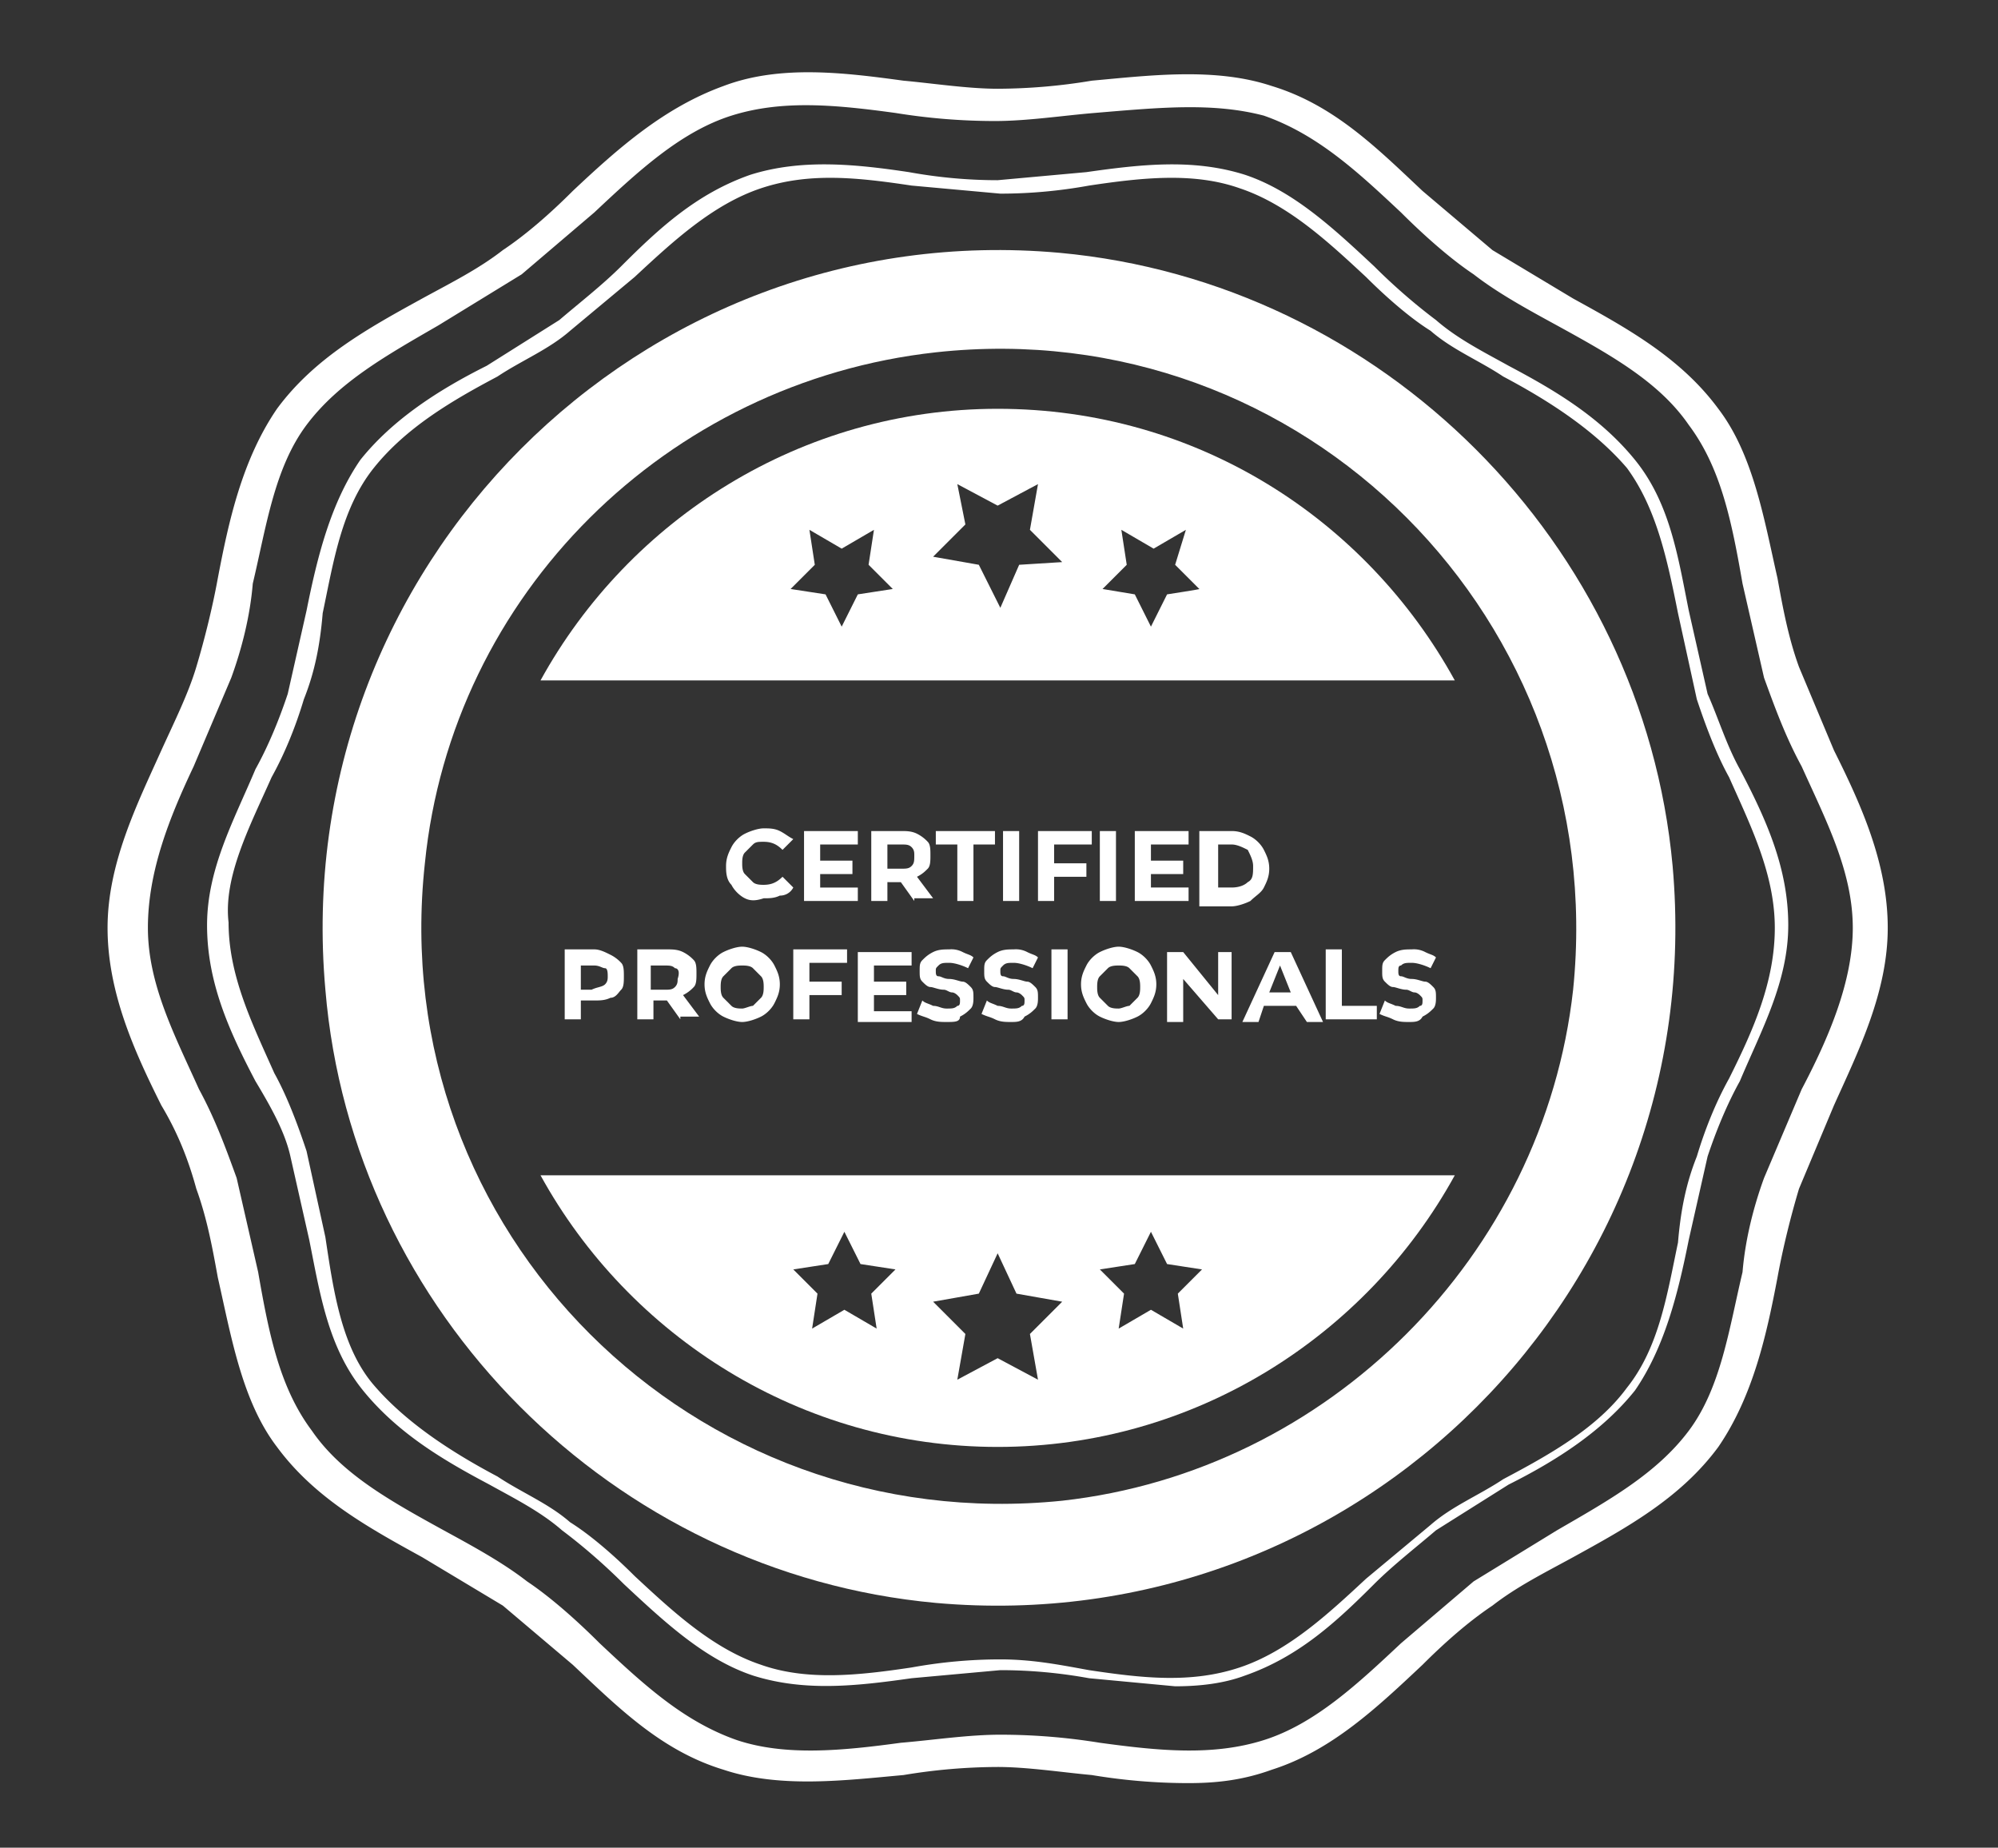 <svg xmlns="http://www.w3.org/2000/svg" viewBox="0 0 74.3 68.7"><rect x="0" y="0" width="74.3" height="68.7" fill="#333333" stroke="none"/><g enable-background="new" fill="#fff"><path d="M27.7 33.4c-.2-.1-.4-.3-.5-.5-.2-.2-.2-.5-.2-.7 0-.3.1-.5.2-.7s.3-.4.5-.5.5-.2.7-.2.4 0 .6.1.3.2.5.3l-.4.4c-.2-.2-.4-.3-.7-.3-.2 0-.3 0-.4.1l-.3.3c-.1.1-.1.3-.1.4s0 .3.1.4l.3.3c.1.1.3.1.4.1.3 0 .5-.1.7-.3l.4.4a.55.55 0 0 1-.5.3c-.2.1-.4.1-.6.1-.3.1-.5.1-.7 0zm4.2-.4v.5h-2v-2.6h2v.5h-1.4v.6h1.2v.5h-1.2v.5h1.4zm2.1.5l-.5-.7H33v.7h-.6v-2.6h1.1c.2 0 .4 0 .6.1a1.38 1.38 0 0 1 .4.3c.1.1.1.3.1.5s0 .4-.1.5-.2.2-.4.3l.6.8H34zm-.1-2c-.1-.1-.2-.1-.4-.1H33v.9h.5c.2 0 .3 0 .4-.1s.1-.2.1-.4c0-.1 0-.2-.1-.3z"/><path d="M35.6 31.4h-.8v-.5H37v.5h-.8v2.1h-.6v-2.1zm1.7-.5h.6v2.6h-.6v-2.6zm1.9.5v.7h1.2v.5h-1.2v.9h-.6v-2.6h2v.5h-1.4zm1.7-.5h.6v2.6h-.6v-2.6zm3.3 2.1v.5h-2v-2.6h2v.5h-1.4v.6H44v.5h-1.2v.5h1.4zm.4-2.1h1.2c.3 0 .5.1.7.2s.4.3.5.5.2.4.2.7-.1.5-.2.7-.3.3-.5.5c-.2.1-.5.2-.7.2h-1.2v-2.8zm1.2 2.1c.3 0 .5-.1.6-.2.2-.1.2-.3.2-.6 0-.2-.1-.4-.2-.6-.2-.1-.4-.2-.6-.2h-.5V33h.5zm-23.1 2.5a1.38 1.38 0 0 1 .4.3c.1.1.1.3.1.5s0 .4-.1.5-.2.3-.4.3c-.2.1-.4.1-.6.1h-.5v.7H21v-2.6h1.1c.2 0 .4.1.6.2zm-.2 1.1c.1-.1.1-.2.1-.3s0-.3-.1-.3-.2-.1-.4-.1h-.5v.9h.4c.2-.1.4-.1.5-.2zm2.8 1.3l-.5-.7h-.5v.7h-.6v-2.6h1.1c.2 0 .4 0 .6.1a1.38 1.38 0 0 1 .4.3c.1.1.1.3.1.5s0 .4-.1.5a1.38 1.38 0 0 1-.4.3l.6.8h-.7zm-.2-1.9c-.1-.1-.2-.1-.4-.1h-.5v.9h.5c.2 0 .3 0 .4-.1s.1-.2.1-.3c.1-.3 0-.4-.1-.4zm1.8 1.8c-.2-.1-.4-.3-.5-.5s-.2-.4-.2-.7.1-.5.2-.7.3-.4.5-.5.5-.2.7-.2.5.1.7.2.4.3.5.5.2.4.2.7-.1.5-.2.7-.3.4-.5.5-.5.2-.7.2-.5-.1-.7-.2zm1.1-.4l.3-.3c.1-.1.1-.3.1-.4s0-.3-.1-.4L28 36c-.1-.1-.3-.1-.4-.1s-.3 0-.4.1l-.3.3c-.1.1-.1.3-.1.4s0 .3.1.4l.3.3c.1.1.3.1.4.1s.3-.1.4-.1zm2.1-1.6v.7h1.2v.5h-1.2v.9h-.6v-2.6h2v.5h-1.4zm3.8 1.7v.5h-2v-2.6h2v.5h-1.4v.6h1.2v.5h-1.2v.6h1.4z"/><path d="M34.6 37.9c-.2-.1-.3-.1-.5-.2l.2-.5c.1.1.2.1.4.2.2 0 .3.1.5.1s.3 0 .4-.1c.1 0 .1-.1.1-.2s0-.1-.1-.2c0 0-.1-.1-.2-.1s-.2-.1-.3-.1c-.2 0-.4-.1-.5-.1s-.2-.1-.3-.2-.1-.2-.1-.4 0-.3.1-.4.2-.2.4-.3.4-.1.6-.1a.9.9 0 0 1 .5.1c.2.1.3.1.4.2l-.2.4c-.2-.1-.5-.2-.7-.2s-.3 0-.4.1-.1.1-.1.2 0 .2.1.2.2.1.4.1.4.1.5.1.2.1.3.2.1.2.1.4c0 .1 0 .3-.1.4s-.2.2-.4.3c0 .2-.2.2-.5.2-.2 0-.4 0-.6-.1zm2.4 0c-.2-.1-.3-.1-.5-.2l.2-.5c.1.1.2.1.4.2.2 0 .3.1.5.1s.3 0 .4-.1c.1 0 .1-.1.1-.2s0-.1-.1-.2c0 0-.1-.1-.2-.1s-.2-.1-.3-.1c-.2 0-.4-.1-.5-.1s-.2-.1-.3-.2-.1-.2-.1-.4 0-.3.1-.4.2-.2.4-.3.4-.1.6-.1a.9.9 0 0 1 .5.1c.2.1.3.1.4.2l-.2.4c-.2-.1-.5-.2-.7-.2s-.3 0-.4.1-.1.1-.1.2 0 .2.1.2.2.1.4.1.4.1.5.1.2.1.3.2.1.2.1.4c0 .1 0 .3-.1.4s-.2.2-.4.3c-.1.2-.3.2-.5.2s-.4 0-.6-.1zm2.1-2.6h.6v2.6h-.6v-2.6zm1.8 2.5c-.2-.1-.4-.3-.5-.5s-.2-.4-.2-.7.1-.5.2-.7.3-.4.5-.5.5-.2.7-.2.5.1.7.2.4.3.5.5.2.4.2.7-.1.5-.2.7-.3.4-.5.5-.5.2-.7.2-.5-.1-.7-.2zm1.1-.4l.3-.3c.1-.1.1-.3.1-.4s0-.3-.1-.4L42 36c-.1-.1-.3-.1-.4-.1s-.3 0-.4.1l-.3.3c-.1.1-.1.3-.1.4s0 .3.1.4l.3.3c.1.1.3.1.4.1s.3-.1.4-.1zm3.8-2.1v2.6h-.5L44 36.4V38h-.6v-2.6h.6l1.3 1.6v-1.6h.5zm2.4 2.1H47l-.2.6h-.6l1.2-2.6h.6l1.2 2.6h-.6l-.4-.6zm-.2-.5l-.4-1-.4 1h.8zm1.3-1.6h.6v2.1h1.3v.5h-1.9v-2.6zm2.5 2.6c-.2-.1-.3-.1-.5-.2l.2-.5c.1.1.2.1.4.2.2 0 .3.1.5.1s.3 0 .4-.1c.1 0 .1-.1.1-.2s0-.1-.1-.2c0 0-.1-.1-.2-.1s-.2-.1-.3-.1c-.2 0-.4-.1-.5-.1s-.2-.1-.3-.2-.1-.2-.1-.4 0-.3.1-.4.2-.2.4-.3.4-.1.6-.1a.9.9 0 0 1 .5.1c.2.1.3.1.4.2l-.2.4c-.2-.1-.5-.2-.7-.2s-.3 0-.4.1c-.1 0-.1.1-.1.2s0 .2.1.2.2.1.4.1.4.1.5.1.2.1.3.2.1.2.1.4c0 .1 0 .3-.1.4s-.2.2-.4.3c-.1.2-.3.2-.5.2s-.4 0-.6-.1z"/></g><g fill="#fff"><path d="M37.1 53.8c7.3 0 13.7-4.1 17-10.1h-34c3.3 6 9.7 10.1 17 10.1zm5.1-6.8l.6-1.2.6 1.2 1.3.2-.9.9.2 1.3-1.2-.7-1.2.7.2-1.3-.9-.9 1.3-.2zm-5.8 1.1l.7-1.5.7 1.5 1.7.3-1.2 1.2.3 1.7-1.5-.8-1.5.8.3-1.7-1.2-1.2 1.7-.3zM30.8 47l.6-1.2.6 1.2 1.3.2-.9.9.2 1.3-1.2-.7-1.2.7.2-1.3-.9-.9 1.3-.2zm6.3-31.8c-7.3 0-13.7 4.1-17 10.1h34c-3.3-6-9.6-10.1-17-10.1zm-5.2 6.9l-.6 1.2-.6-1.2-1.3-.2.9-.9-.2-1.3 1.2.7 1.2-.7-.2 1.3.9.9-1.3.2zm6-1.1l-.7 1.6-.8-1.6-1.7-.3 1.2-1.2-.3-1.5 1.5.8 1.5-.8-.3 1.7 1.2 1.2-1.6.1zm5.5 1.1l-.6 1.2-.6-1.2-1.2-.2.9-.9-.2-1.3 1.2.7 1.2-.7-.4 1.3.9.9c.1 0-1.2.2-1.2.2z" enable-background="new"/><path d="M7.3 44.2c.4 1.1.6 2.2.8 3.3.5 2.2.9 4.6 2.2 6.3 1.4 1.9 3.4 3 5.4 4.1l3 1.8 2.6 2.2c1.7 1.6 3.3 3.2 5.6 3.9 2.1.7 4.5.4 6.7.2a21.59 21.59 0 0 1 3.5-.3c1.1 0 2.4.2 3.5.3 1.2.2 2.4.3 3.6.3 1 0 2-.1 3.1-.5 2.2-.7 3.9-2.3 5.6-3.9.8-.8 1.7-1.6 2.6-2.2.9-.7 1.9-1.2 3-1.8 2-1.1 4-2.2 5.4-4.1 1.3-1.9 1.8-4.2 2.2-6.3.2-1.1.5-2.3.8-3.3l1.3-3.1c.9-2 2-4.2 2-6.6s-1-4.6-2-6.6l-1.3-3.1c-.4-1.1-.6-2.2-.8-3.3-.5-2.2-.9-4.6-2.2-6.3-1.4-1.9-3.4-3-5.4-4.1l-3-1.8-2.6-2.2c-1.7-1.6-3.3-3.2-5.6-3.9-2.1-.7-4.5-.4-6.7-.2a21.59 21.59 0 0 1-3.5.3c-1.1 0-2.4-.2-3.5-.3-2.2-.3-4.6-.6-6.7.2-2.2.8-3.9 2.3-5.6 3.9-.8.8-1.7 1.6-2.6 2.2-.9.7-1.9 1.2-3 1.8-2 1.1-4 2.2-5.4 4.1-1.3 1.9-1.8 4.2-2.2 6.3-.2 1.1-.5 2.3-.8 3.3s-.8 2-1.3 3.1c-.9 2-2 4.2-2 6.6s1 4.6 2 6.6c.6 1 1 2 1.3 3.1zm-.1-15.7l1.4-3.3c.4-1.1.7-2.3.8-3.5.5-2.1.8-4.3 2-5.9s3-2.6 4.9-3.7l3.1-1.9 2.7-2.3c1.6-1.5 3.2-3 5.1-3.6s3.9-.4 6.1-.1a23.08 23.08 0 0 0 3.7.3c1.2 0 2.5-.2 3.7-.3 2.4-.2 4.4-.4 6.3.1 2 .7 3.5 2.1 5.1 3.6.8.8 1.8 1.7 2.7 2.3.9.7 2 1.3 3.1 1.9 2 1.1 3.8 2.1 4.9 3.7 1.2 1.6 1.6 3.6 2 5.9l.8 3.5c.4 1.1.8 2.2 1.4 3.3.9 2 1.9 3.9 1.9 6 0 2-.9 4.1-1.9 6l-1.4 3.3c-.4 1.1-.7 2.3-.8 3.5-.5 2.1-.8 4.3-2 5.9s-3 2.6-4.9 3.7l-3.1 1.9-2.7 2.3c-1.6 1.5-3.2 3-5.1 3.6s-3.9.4-6.1.1a23.08 23.08 0 0 0-3.7-.3c-1.2 0-2.5.2-3.7.3-2.2.3-4.3.5-6.1-.1-2-.7-3.5-2.1-5.1-3.6-.8-.8-1.8-1.7-2.7-2.3-.9-.7-2-1.3-3.1-1.9-2-1.1-3.8-2.1-4.9-3.7-1.2-1.6-1.6-3.6-2-5.9l-.8-3.5c-.4-1.1-.8-2.2-1.4-3.3-.9-2-1.9-3.9-1.9-6s.8-4.1 1.7-6zM10.8 43l.7 3.1c.4 2 .7 4 2 5.6s3 2.6 4.7 3.5c.9.5 1.9 1 2.7 1.7.8.6 1.6 1.3 2.3 2 1.5 1.4 3 2.8 4.8 3.4 1.9.6 3.8.4 5.9.1l3.3-.3c1.1 0 2.2.1 3.3.3l3.2.3c.9 0 1.8-.1 2.6-.4 2-.7 3.4-2 4.8-3.4.7-.7 1.6-1.4 2.3-2l2.7-1.7c1.8-.9 3.5-2 4.7-3.5 1.1-1.6 1.6-3.6 2-5.6l.7-3.1c.3-.9.7-1.9 1.2-2.8.8-1.9 1.8-3.7 1.8-5.8s-.8-3.9-1.8-5.8c-.5-.9-.8-1.9-1.2-2.8l-.7-3.1c-.4-2-.7-4-2-5.6s-3-2.6-4.7-3.5c-.9-.5-1.9-1-2.7-1.7-.8-.6-1.6-1.3-2.3-2-1.5-1.4-3-2.8-4.8-3.4-1.9-.6-3.8-.4-5.9-.1l-3.3.3c-1.1 0-2.2-.1-3.3-.3-2-.3-4-.5-5.9.1-2 .7-3.4 2-4.8 3.4-.7.7-1.6 1.4-2.3 2l-2.7 1.7c-1.8.9-3.5 2-4.7 3.5-1.1 1.6-1.6 3.6-2 5.6l-.7 3.1c-.3.9-.7 1.9-1.2 2.8-.8 1.9-1.8 3.7-1.8 5.8s.8 3.9 1.8 5.8c.6 1 1.1 1.9 1.3 2.8zm-.7-14.1c.5-.9.9-1.9 1.2-2.9.4-1 .6-2 .7-3.2.4-1.9.7-3.9 1.9-5.4s2.9-2.5 4.6-3.4c.9-.6 1.9-1 2.7-1.7l2.4-2C25 9 26.5 7.6 28.3 7s3.6-.4 5.6-.1l3.3.3c1.1 0 2.2-.1 3.3-.3 2-.3 3.9-.5 5.6.1 1.8.6 3.3 2 4.7 3.3.7.7 1.6 1.5 2.4 2 .8.7 1.8 1.1 2.7 1.7 1.7.9 3.4 2 4.6 3.4 1.1 1.5 1.5 3.4 1.9 5.4l.7 3.2c.3.9.7 2 1.2 2.9.8 1.8 1.7 3.6 1.7 5.6s-.8 3.8-1.7 5.6c-.5.9-.9 1.9-1.2 2.9-.4 1-.6 2-.7 3.2-.4 1.9-.7 3.9-1.9 5.4-1.1 1.5-2.9 2.5-4.6 3.4-.9.6-1.9 1-2.7 1.7l-2.4 2c-1.4 1.3-2.9 2.7-4.7 3.3s-3.6.4-5.6.1c-1.1-.2-2.1-.4-3.3-.4-1.1 0-2.2.1-3.3.3-2 .3-3.9.5-5.6-.1-1.8-.6-3.3-2-4.7-3.3-.7-.7-1.6-1.5-2.4-2-.8-.7-1.8-1.1-2.7-1.7-1.7-.9-3.4-2-4.6-3.4S12.4 48 12.1 46l-.7-3.2c-.3-.9-.7-2-1.2-2.9-.8-1.8-1.7-3.6-1.7-5.6-.2-1.7.8-3.6 1.6-5.4z"/><path d="M34.8 59.6C50.5 61 63.6 47.9 62.2 32.2c-1.1-12-10.8-21.7-22.8-22.8C23.8 8 10.7 21.1 12.1 36.8c1 12 10.7 21.7 22.7 22.8zm0-46.5c13.7-1.5 25.1 10 23.7 23.7-1.1 9.9-9.1 17.9-19 19-13.7 1.4-25.2-10-23.7-23.7 1-10 9-17.9 19-19z" enable-background="new"/></g></svg>